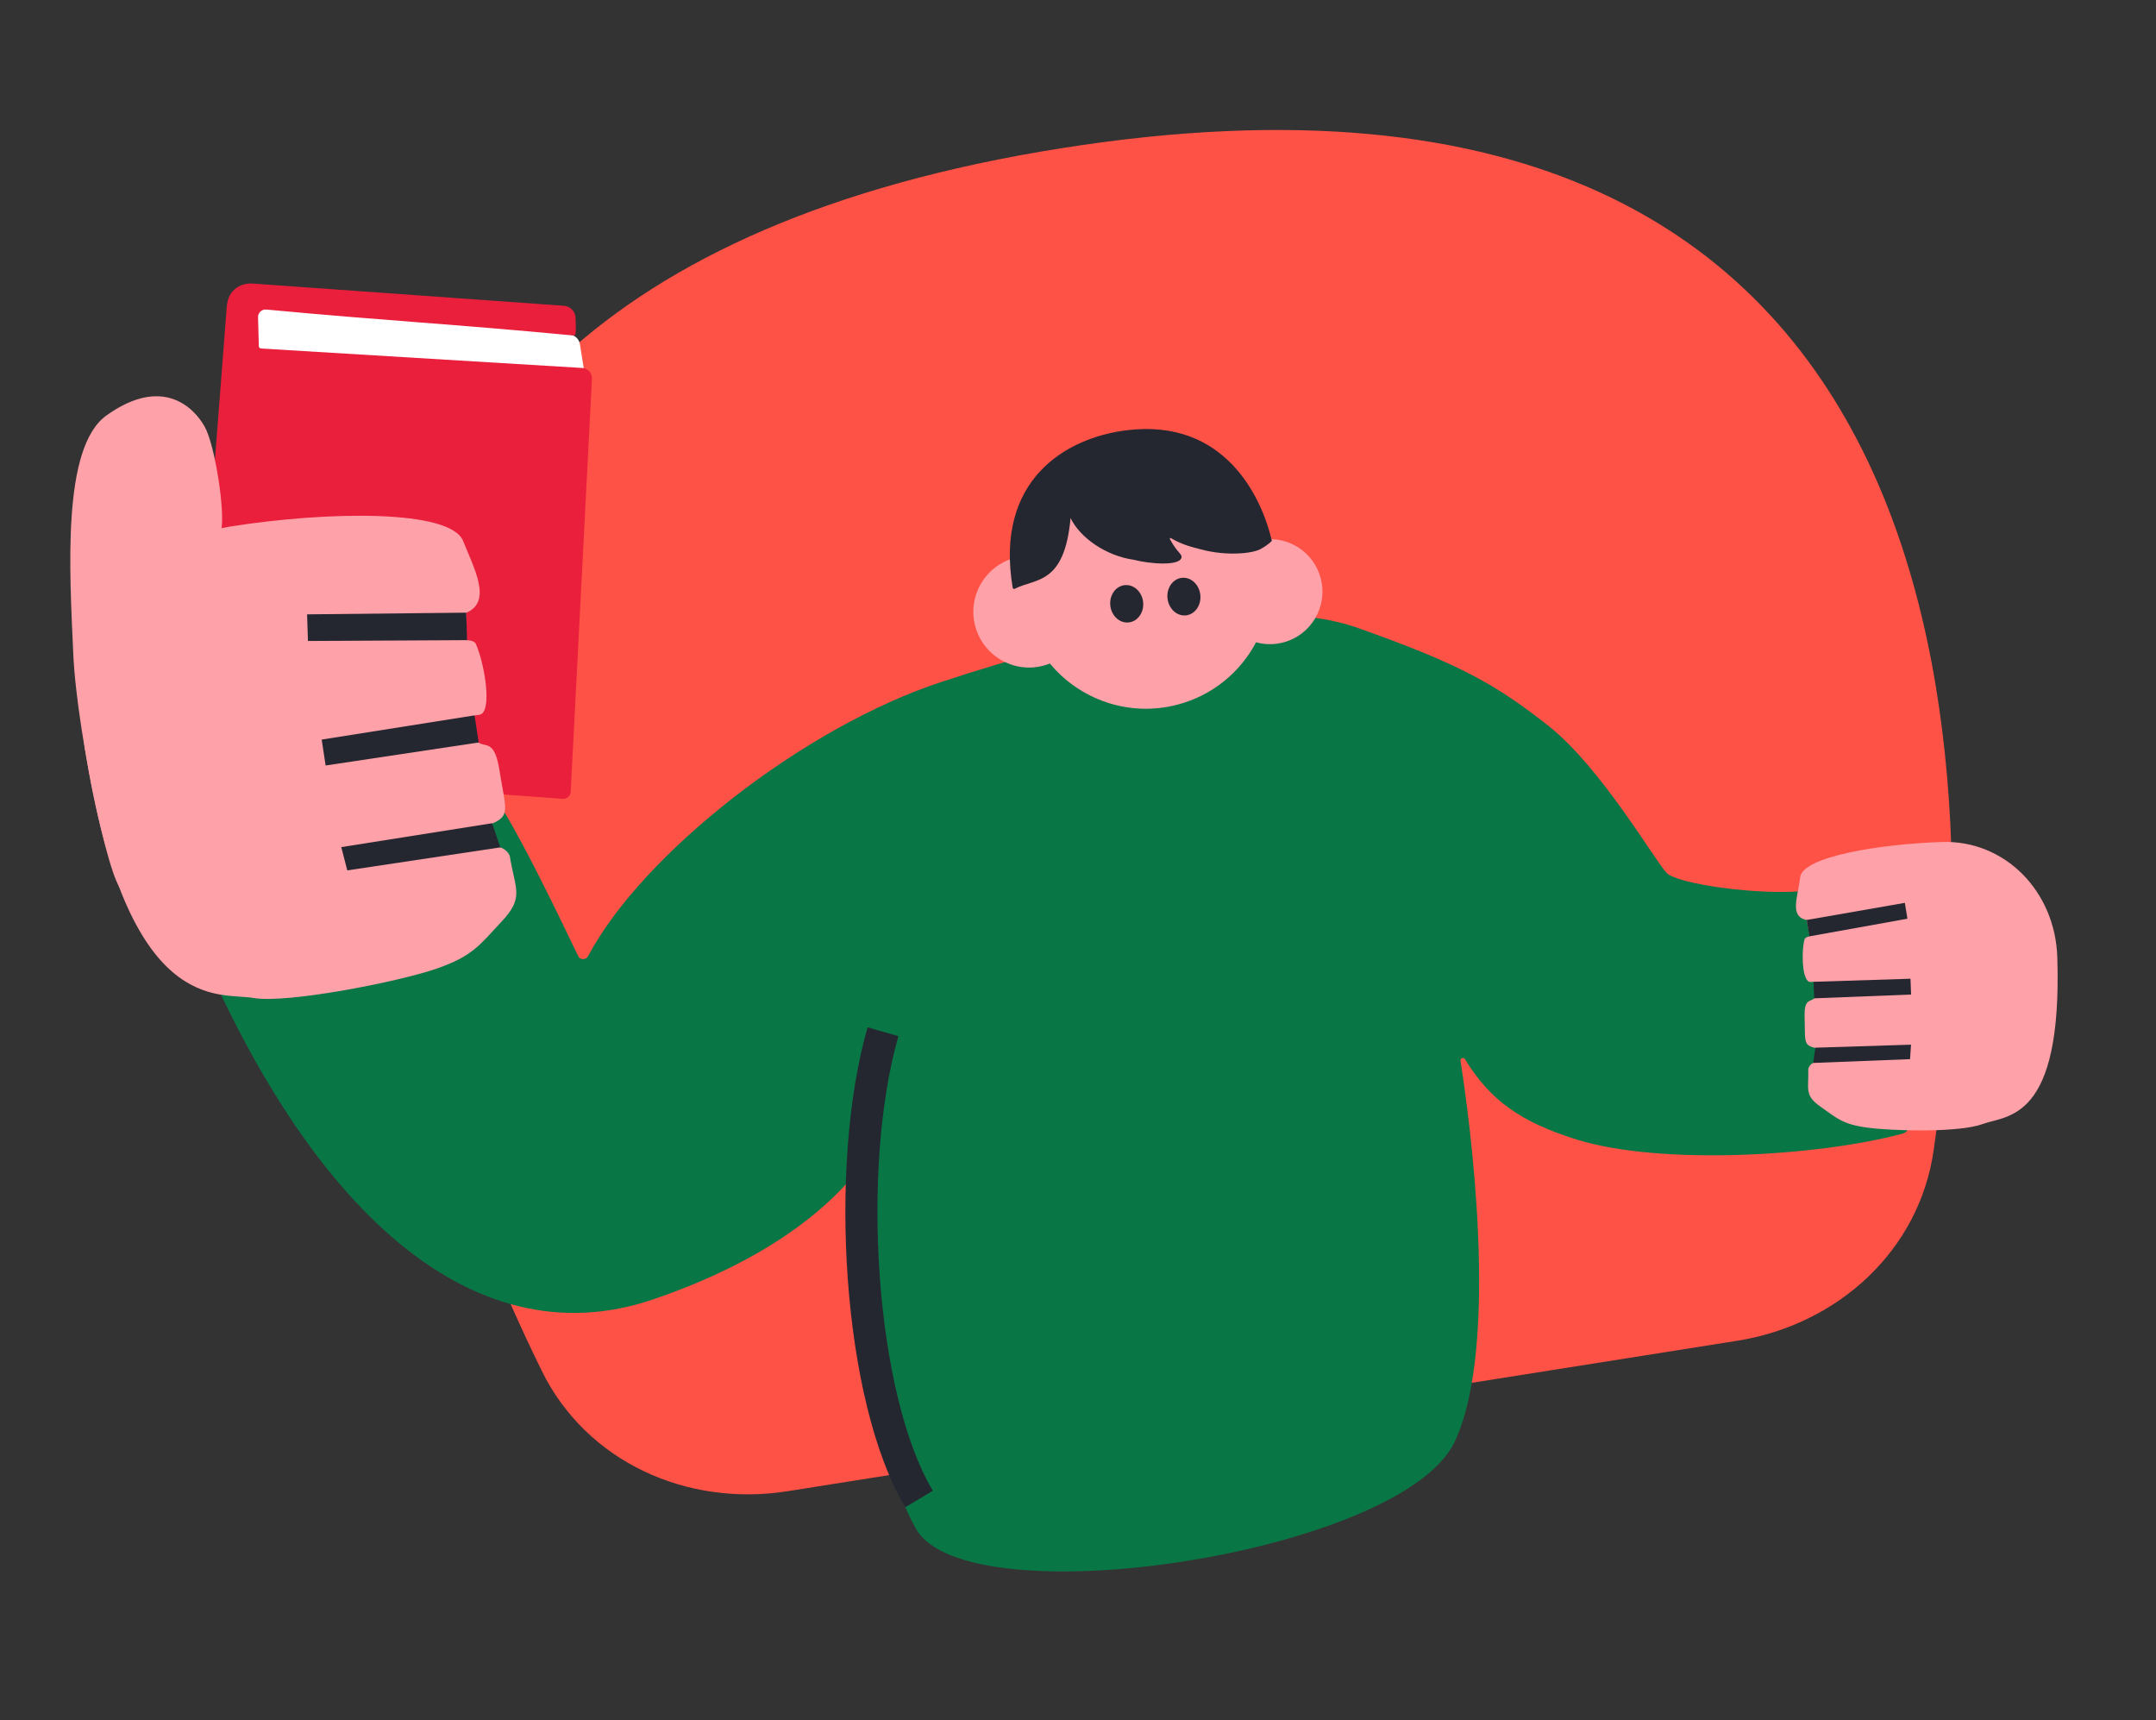 <svg width="168" height="134" viewBox="0 0 168 134" fill="none" xmlns="http://www.w3.org/2000/svg">
<rect x="0" y="0" width="168" height="134" fill="#333333" stroke="none"/>
<path d="M82.719 11.545C155.625 -0.003 154.612 61.932 150.676 89.599C149.559 97.45 143.184 103.214 135.351 104.455L61.373 116.172C53.54 117.412 45.696 113.901 42.207 106.778C29.914 81.682 9.812 23.092 82.719 11.545Z" fill="#FF5246"/>
<path d="M44.397 26.062L19.647 23.335L18.821 28.096L45.605 29.445L45.189 26.817C45.125 26.416 44.801 26.106 44.397 26.062Z" fill="white"/>
<path d="M14.912 59.529L17.666 23.95C17.75 22.449 18.901 22.03 19.693 22.09L43.934 23.821C44.427 23.855 44.822 24.244 44.846 24.738C44.867 25.179 44.88 25.686 44.85 25.993C44.841 26.083 44.757 26.143 44.666 26.134C35.378 25.249 29.901 24.977 20.747 24.114C20.399 24.081 20.098 24.36 20.108 24.709L20.169 26.975C20.171 27.068 20.245 27.144 20.338 27.15L45.374 28.667C45.812 28.694 46.147 29.069 46.125 29.507L44.472 61.682C44.455 62.008 44.174 62.256 43.848 62.232L15.449 60.158C15.126 60.134 14.884 59.851 14.912 59.529Z" fill="#E91F3C"/>
<path d="M73.435 53.099C62.623 56.628 50.045 66.528 45.827 74.483C45.662 74.794 45.206 74.798 45.053 74.481C42.588 69.365 38.506 60.825 36.681 59.888C34.882 58.963 22.02 64.002 14.602 67.141C13.786 67.487 13.39 68.419 13.706 69.246C23.182 94.09 36.706 106.053 50.874 101.236C62.296 97.354 66.571 91.845 67.861 89.708C67.959 89.546 68.29 89.638 68.281 89.827C68.202 91.344 68.061 94.242 68.021 96.278C67.965 99.152 67.341 112.017 71.371 119.098C75.4 126.179 109.259 121.024 113.355 112.314C116.932 104.706 114.495 87.014 113.804 82.626C113.774 82.44 114.048 82.346 114.146 82.507C116.095 85.682 118.441 87.412 122.915 88.793C129.371 90.785 141.579 90.104 148.229 88.323C148.734 88.187 148.968 87.622 148.726 87.159C147.53 84.871 144.403 78.808 143.819 76.857C143.093 74.434 143.062 69.152 140.609 69.407C137.177 69.764 130.745 68.895 129.871 68.008C128.997 67.122 124.751 59.771 120.673 56.559C116.595 53.346 113.856 51.772 105.848 48.933C97.84 46.094 84.606 49.452 73.435 53.099Z" fill="#097646"/>
<path fill-rule="evenodd" clip-rule="evenodd" d="M66.064 99.678C65.562 92.782 66.034 85.486 67.605 80.032L70.007 80.724C68.543 85.806 68.07 92.788 68.557 99.497C69.047 106.235 70.49 112.466 72.689 116.136L70.544 117.421C68.043 113.246 66.563 106.545 66.064 99.678Z" fill="#252730"/>
<path fill-rule="evenodd" clip-rule="evenodd" d="M97.874 50.038C96.648 52.36 94.489 54.18 91.748 54.897C87.976 55.884 84.142 54.51 81.811 51.691C81.642 51.758 81.468 51.816 81.288 51.863C78.966 52.47 76.593 51.081 75.986 48.76C75.379 46.439 76.768 44.065 79.089 43.458C79.339 43.392 79.589 43.35 79.838 43.33C80.626 39.929 83.227 37.07 86.838 36.126C91.675 34.86 96.615 37.478 98.356 42.047C100.396 41.74 102.381 43.017 102.915 45.058C103.487 47.243 102.178 49.478 99.993 50.05C99.271 50.239 98.545 50.223 97.874 50.038Z" fill="#FFA1A8"/>
<path d="M83.421 40.361C82.941 45.591 80.706 45.029 79.072 45.869C79.005 45.904 78.922 45.862 78.91 45.789C77.508 37.434 82.98 34.115 87.787 33.52C95.449 32.572 98.314 38.734 99.106 42.131C99.106 42.131 98.861 42.428 98.221 42.777C97.582 43.127 95.599 43.328 93.668 42.821C92.918 42.623 92.215 42.489 91.233 41.921C91.187 41.894 91.133 41.944 91.158 41.992C91.71 43.03 92.104 43.148 92.07 43.412C91.978 44.123 89.606 43.938 88.336 43.608C86.218 43.309 84.18 41.928 83.421 40.361Z" fill="#252730"/>
<path d="M89.074 46.897C89.163 47.699 88.663 48.412 87.957 48.491C87.251 48.569 86.607 47.983 86.518 47.181C86.428 46.379 86.928 45.665 87.634 45.586C88.34 45.508 88.984 46.094 89.074 46.897Z" fill="#252730"/>
<path d="M93.531 46.336C93.621 47.144 93.121 47.862 92.415 47.941C91.71 48.019 91.065 47.428 90.975 46.621C90.885 45.813 91.384 45.095 92.09 45.016C92.796 44.938 93.441 45.529 93.531 46.336Z" fill="#252730"/>
<path d="M6.621 58.344C5.279 49.872 10.247 42.237 17.902 41.025C25.557 39.812 35.103 39.675 36.091 42.152C36.947 44.298 38.379 46.879 36.328 47.738L36.361 49.871C36.361 49.871 36.947 49.875 37.072 50.151C37.674 51.476 38.244 54.597 37.674 55.463C37.45 55.803 37.193 55.628 36.915 55.784C36.6 55.961 37.116 57.63 37.238 57.824C37.865 58.26 38.537 57.598 38.919 60.008C39.412 63.121 39.818 63.553 38.248 64.203C37.246 64.617 38.065 65.765 38.949 66.007C39.45 66.143 39.708 66.577 39.73 66.716C40.135 69.275 40.87 69.887 39.109 71.769C37.349 73.651 36.84 74.5 33.91 75.498C30.981 76.496 22.329 78.207 19.728 77.744C17.128 77.281 9.939 79.295 6.621 58.344Z" fill="#FFA1A8"/>
<path fill-rule="evenodd" clip-rule="evenodd" d="M23.929 47.861L36.331 47.729L36.394 49.871L23.996 49.936L23.929 47.861Z" fill="#252730"/>
<path fill-rule="evenodd" clip-rule="evenodd" d="M25.066 57.617L36.978 55.73L37.3 57.843L25.373 59.636L25.066 57.617Z" fill="#252730"/>
<path fill-rule="evenodd" clip-rule="evenodd" d="M26.593 65.994L38.346 64.133L38.988 66.015L27.061 67.808L26.593 65.994Z" fill="#252730"/>
<path d="M8.295 32.366C4.799 34.864 5.428 44.548 5.71 50.947C5.992 57.346 8.949 70.786 9.675 69.147L13.146 48.392C14.103 46.442 16.815 42.849 17.225 41.341C17.576 40.051 16.771 34.687 15.939 33.22C15.107 31.753 12.665 29.243 8.295 32.366Z" fill="#FFA1A8"/>
<path d="M160.309 74.575C160.146 69.401 156.196 65.443 151.341 65.596C146.487 65.75 140.463 66.737 140.275 68.336C140.086 69.935 139.418 71.398 140.781 71.673L141.01 72.941C141.01 72.941 140.65 73.01 140.605 73.188C140.389 74.041 140.403 75.956 140.855 76.404C141.032 76.58 141.17 76.447 141.36 76.508C141.574 76.577 141.451 77.625 141.399 77.754C141.064 78.083 140.573 77.767 140.619 79.239C140.679 81.14 140.48 81.442 141.522 81.649C142.187 81.78 141.818 82.554 141.301 82.797C141.009 82.936 140.901 83.222 140.903 83.307C140.953 84.869 140.572 85.316 141.876 86.23C143.179 87.145 143.592 87.59 145.512 87.848C147.432 88.106 152.615 88.261 154.505 87.564C156.395 86.867 160.713 87.368 160.309 74.575Z" fill="#FFA1A8"/>
<path fill-rule="evenodd" clip-rule="evenodd" d="M148.43 70.336L140.779 71.671L140.991 72.947L148.631 71.573L148.43 70.336Z" fill="#252730"/>
<path fill-rule="evenodd" clip-rule="evenodd" d="M148.869 76.248L141.315 76.487L141.364 77.775L148.916 77.48L148.869 76.248Z" fill="#252730"/>
<path fill-rule="evenodd" clip-rule="evenodd" d="M148.911 81.385L141.458 81.62L141.283 82.809L148.835 82.513L148.911 81.385Z" fill="#252730"/>
</svg>
